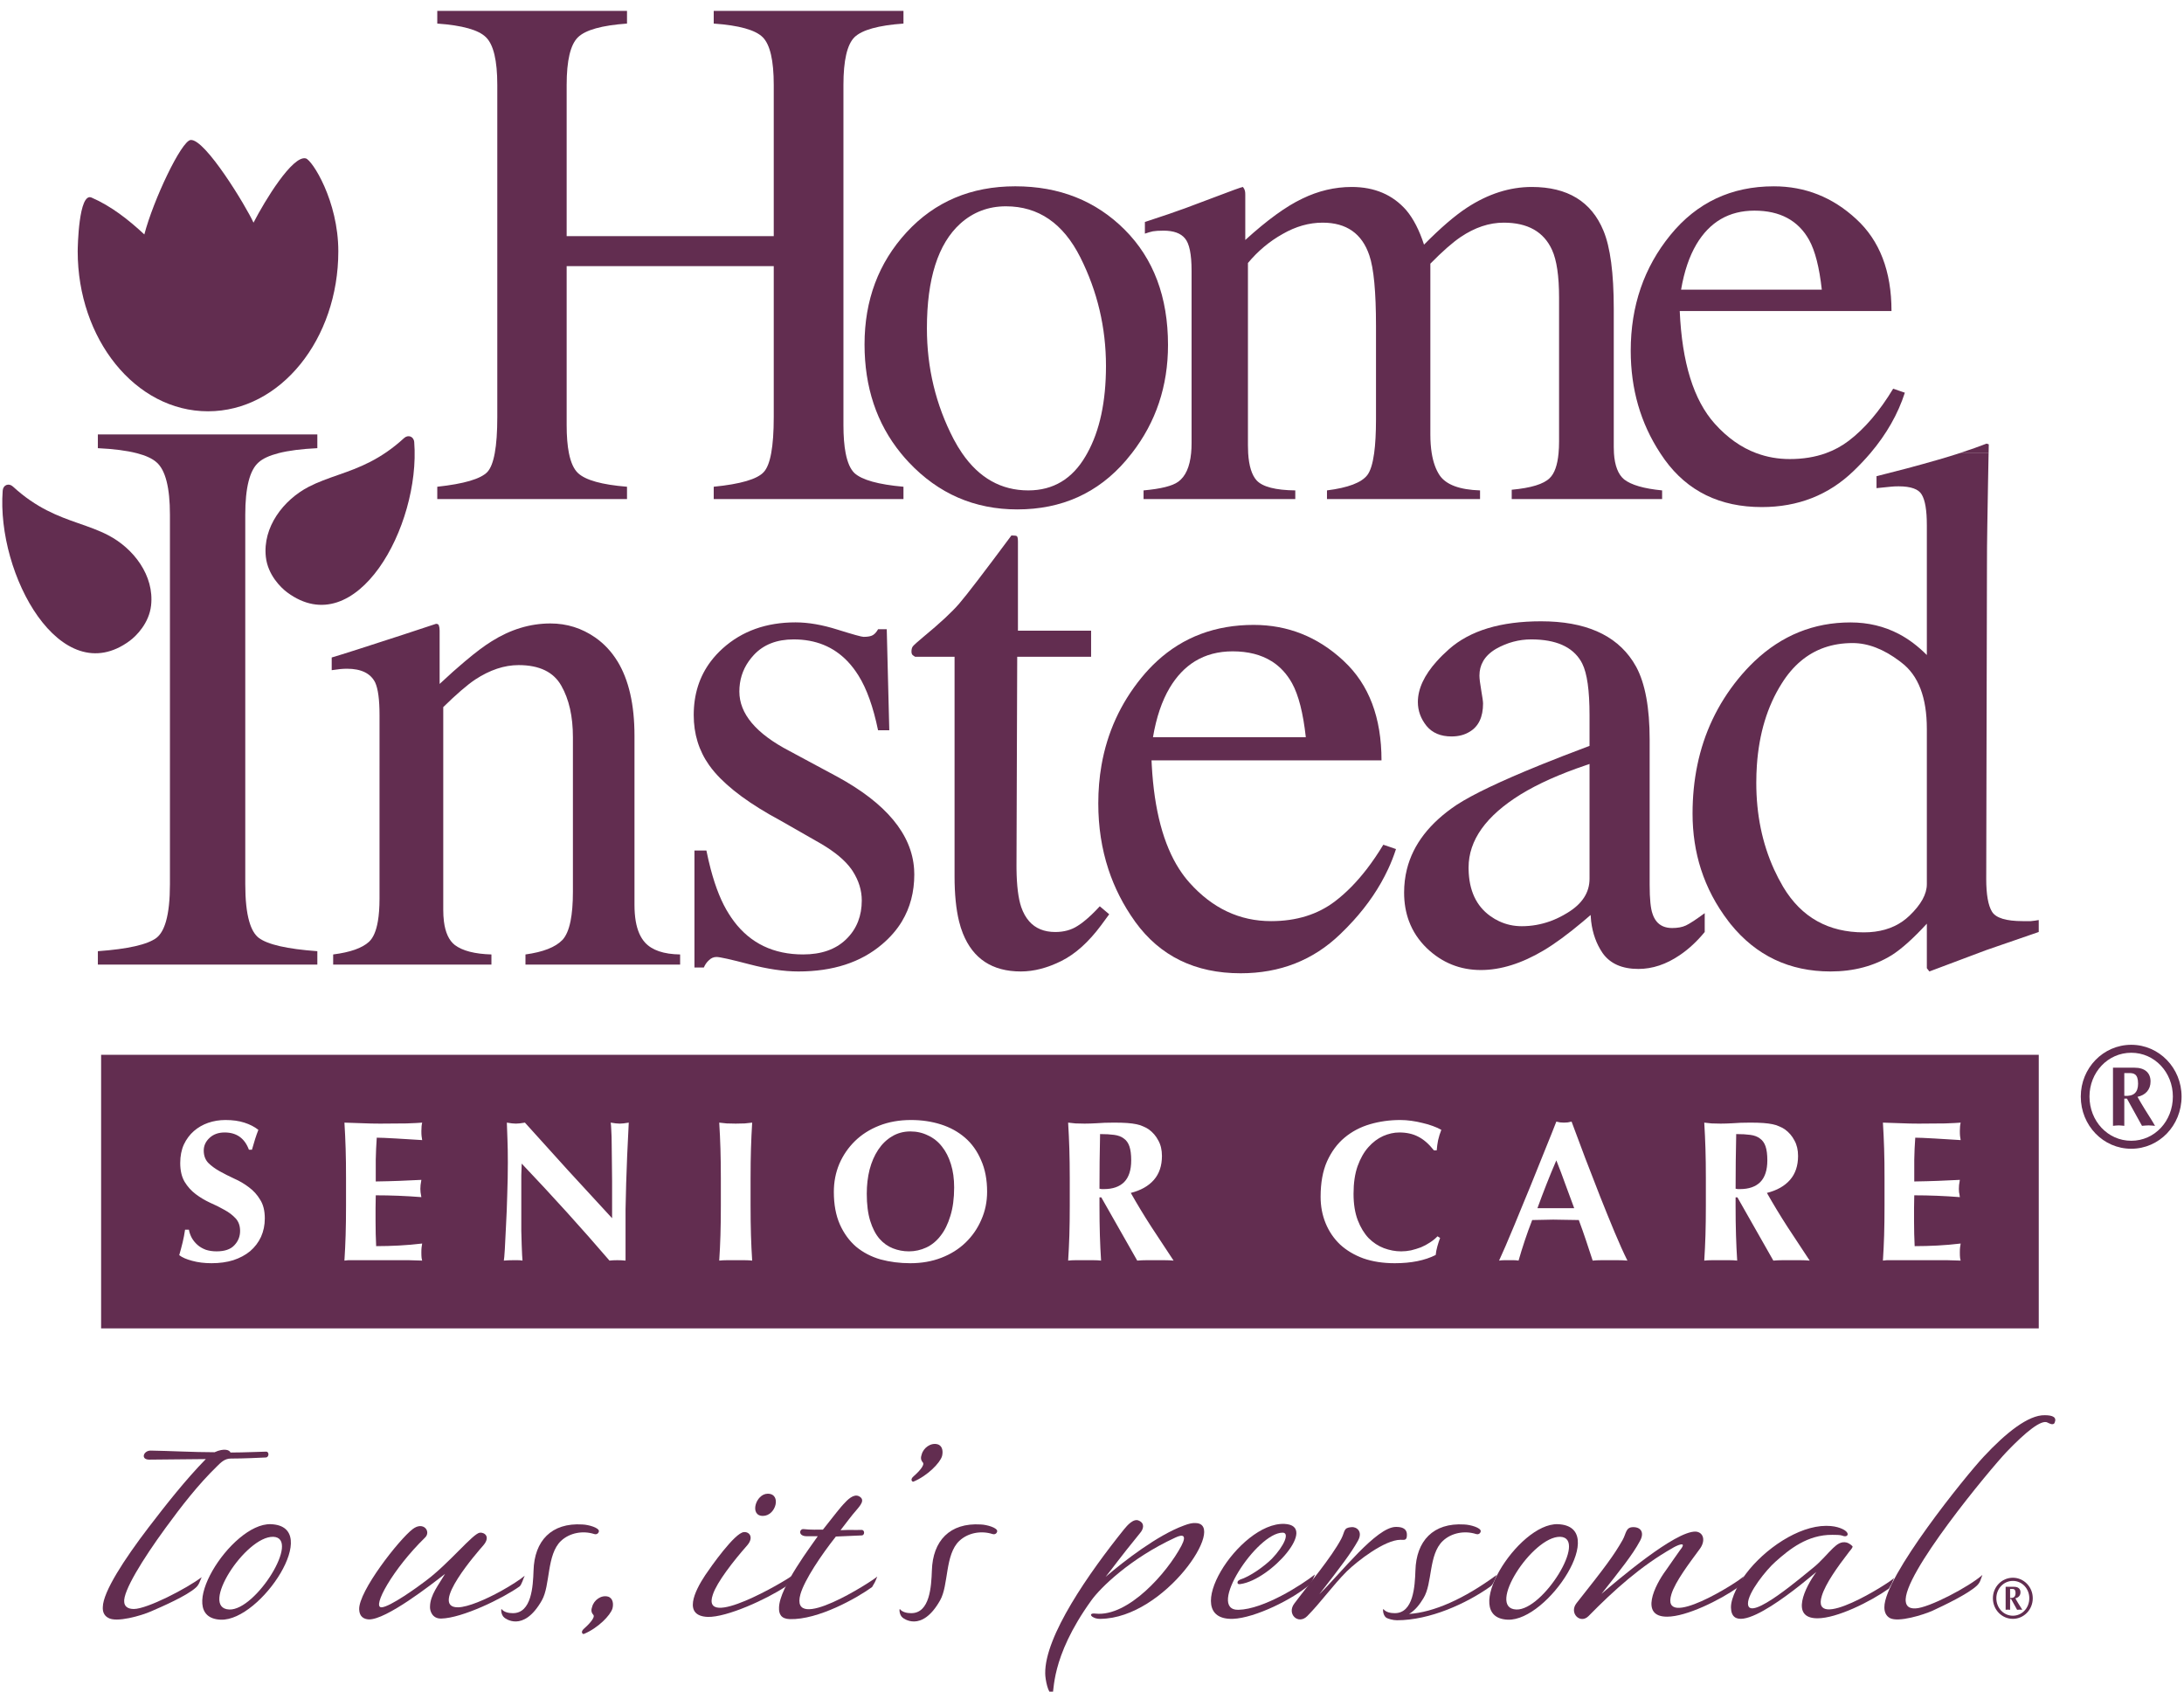 <svg xmlns="http://www.w3.org/2000/svg" xmlns:xlink="http://www.w3.org/1999/xlink" version="1" id="Layer_1" x="0" y="0" viewBox="0 0 142 110" xml:space="preserve" enable-background="new 0 0 142 110"><style type="text/css">.st0,.st1{fill:#622d50}.st1{fill-rule:evenodd;clip-rule:evenodd}</style><g><g><path class="st0" d="M57.179,80.546c0.252,0.287,0.544,0.497,0.875,0.626c0.331,0.131,0.679,0.197,1.045,0.197 c0.392,0,0.766-0.083,1.123-0.248c0.357-0.166,0.666-0.418,0.927-0.758c0.27-0.339,0.483-0.771,0.64-1.293 c0.165-0.523,0.248-1.141,0.248-1.855c0-0.566-0.069-1.071-0.209-1.514c-0.139-0.453-0.335-0.836-0.587-1.15 c-0.244-0.314-0.545-0.553-0.902-0.718c-0.348-0.174-0.731-0.262-1.149-0.262c-0.444,0-0.845,0.11-1.202,0.327 c-0.348,0.209-0.644,0.496-0.887,0.862c-0.244,0.366-0.432,0.797-0.562,1.293c-0.122,0.488-0.183,1.01-0.183,1.568 c0,0.696,0.074,1.284,0.222,1.762C56.726,79.862,56.926,80.25,57.179,80.546"/><path class="st0" d="M71.773,77.32c0.575,0,1.014-0.153,1.319-0.457c0.305-0.313,0.457-0.783,0.457-1.411 c0-0.382-0.039-0.687-0.118-0.914c-0.078-0.226-0.199-0.396-0.365-0.509c-0.157-0.122-0.366-0.201-0.627-0.235 c-0.252-0.035-0.557-0.052-0.914-0.052c-0.027,1.184-0.039,2.368-0.039,3.552l0.143,0.026H71.773z"/><path class="st0" d="M113.133,77.32c0.574,0,1.014-0.153,1.319-0.457c0.305-0.313,0.457-0.783,0.457-1.411 c0-0.382-0.039-0.687-0.117-0.914c-0.079-0.226-0.201-0.396-0.366-0.509c-0.157-0.122-0.366-0.201-0.627-0.235 c-0.252-0.035-0.557-0.052-0.914-0.052c-0.026,1.184-0.039,2.368-0.039,3.552l0.143,0.026H113.133z"/><path class="st0" d="M101.777,77.007c-0.182-0.514-0.378-1.032-0.587-1.554c-0.226,0.522-0.439,1.04-0.641,1.554 c-0.199,0.506-0.395,1.023-0.587,1.555h2.39C102.161,78.03,101.968,77.513,101.777,77.007"/><path class="st0" d="M6.574,86.378h125.983V68.589H6.574V86.378z M122.503,74.695c-0.018-0.565-0.043-1.131-0.079-1.697 c0.392,0.008,0.779,0.021,1.163,0.039c0.383,0.017,0.77,0.026,1.162,0.026c0.644,0,1.215-0.004,1.711-0.013 c0.505-0.018,0.845-0.035,1.019-0.052c-0.035,0.139-0.053,0.322-0.053,0.548c0,0.139,0.004,0.248,0.013,0.326l0.04,0.262 l-0.836-0.052l-0.875-0.053l-0.758-0.039l-0.483-0.013c-0.035,0.479-0.057,0.954-0.065,1.423v1.424 c0.566-0.009,1.075-0.021,1.527-0.039l1.437-0.065l-0.052,0.339c-0.009,0.078-0.012,0.161-0.012,0.249 c0,0.069,0.003,0.143,0.012,0.221c0.018,0.07,0.035,0.174,0.052,0.314c-0.992-0.079-1.98-0.118-2.964-0.118 c0,0.279-0.005,0.558-0.014,0.837v0.835c0,0.566,0.014,1.11,0.04,1.633c0.496,0,0.992-0.014,1.489-0.04 c0.495-0.026,0.997-0.069,1.502-0.13l-0.04,0.262c-0.009,0.077-0.013,0.186-0.013,0.325s0.004,0.249,0.013,0.327 c0.009,0.079,0.021,0.143,0.04,0.196l-0.875-0.026h-1.411h-1.293h-0.783h-0.445l-0.248,0.026c0.036-0.54,0.061-1.089,0.079-1.646 c0.017-0.566,0.025-1.21,0.025-1.932v-1.777C122.529,75.892,122.521,75.253,122.503,74.695 M110.886,74.695 c-0.017-0.565-0.044-1.131-0.078-1.697l0.483,0.052c0.174,0.009,0.37,0.013,0.587,0.013c0.236,0,0.502-0.009,0.797-0.026 c0.305-0.026,0.68-0.039,1.124-0.039c0.33,0,0.613,0.008,0.848,0.025c0.235,0.018,0.436,0.044,0.601,0.079 c0.175,0.035,0.322,0.083,0.444,0.144c0.131,0.052,0.253,0.117,0.366,0.196c0.261,0.192,0.466,0.43,0.614,0.718 c0.156,0.278,0.235,0.613,0.235,1.005c0,0.636-0.174,1.155-0.522,1.555c-0.349,0.401-0.849,0.683-1.503,0.849 c0.418,0.739,0.867,1.48,1.345,2.22l1.437,2.181c-0.2-0.018-0.396-0.026-0.587-0.026h-0.588h-0.601 c-0.191,0-0.387,0.008-0.588,0.026l-2.337-4.114h-0.118v0.536c0,0.722,0.009,1.366,0.027,1.932 c0.016,0.557,0.043,1.106,0.077,1.646c-0.147-0.018-0.309-0.026-0.483-0.026h-0.588h-0.587c-0.174,0-0.336,0.008-0.483,0.026 c0.034-0.54,0.061-1.089,0.078-1.646c0.017-0.566,0.026-1.21,0.026-1.932v-1.777C110.912,75.892,110.904,75.253,110.886,74.695 M97.885,81.03c0.174-0.401,0.366-0.853,0.574-1.358l0.666-1.621c0.245-0.583,0.484-1.171,0.719-1.762 c0.244-0.592,0.479-1.176,0.705-1.75c0.235-0.575,0.449-1.11,0.641-1.607l0.247,0.052c0.079,0.009,0.162,0.014,0.248,0.014 c0.088,0,0.17-0.005,0.248-0.014l0.248-0.052l0.889,2.377c0.322,0.845,0.644,1.676,0.967,2.494 c0.321,0.81,0.635,1.581,0.939,2.312c0.306,0.731,0.584,1.35,0.837,1.855c-0.21-0.018-0.409-0.026-0.602-0.026h-0.548h-0.562 c-0.182,0-0.365,0.008-0.548,0.026l-0.431-1.306c-0.148-0.444-0.305-0.888-0.471-1.332c-0.278-0.009-0.556-0.013-0.835-0.013 c-0.279-0.009-0.557-0.014-0.835-0.014c-0.227,0-0.453,0.005-0.68,0.014c-0.226,0-0.453,0.004-0.68,0.013 c-0.173,0.444-0.334,0.888-0.482,1.332s-0.283,0.88-0.405,1.306c-0.104-0.018-0.209-0.026-0.313-0.026H98.12h-0.313 c-0.104,0-0.218,0.008-0.34,0.026L97.885,81.03z M86.281,75.518c0.288-0.636,0.667-1.149,1.137-1.541 c0.478-0.4,1.031-0.692,1.658-0.875c0.627-0.183,1.284-0.274,1.972-0.274c0.227,0,0.466,0.017,0.719,0.052 c0.252,0.035,0.496,0.083,0.731,0.143c0.235,0.053,0.457,0.118,0.666,0.197c0.218,0.078,0.401,0.161,0.548,0.248 c-0.086,0.217-0.156,0.439-0.208,0.666c-0.044,0.217-0.074,0.439-0.092,0.666H93.23c-0.331-0.418-0.671-0.714-1.019-0.888 c-0.349-0.183-0.758-0.274-1.228-0.274c-0.348,0-0.701,0.078-1.057,0.234c-0.349,0.157-0.667,0.397-0.954,0.719 c-0.288,0.322-0.523,0.736-0.705,1.241c-0.174,0.496-0.262,1.092-0.262,1.789c0,0.67,0.092,1.245,0.275,1.724 c0.182,0.47,0.417,0.857,0.705,1.162c0.296,0.296,0.626,0.514,0.993,0.653c0.374,0.139,0.748,0.209,1.122,0.209 c0.21,0,0.423-0.021,0.64-0.065c0.218-0.053,0.431-0.118,0.641-0.196c0.209-0.087,0.404-0.191,0.588-0.314 c0.191-0.122,0.356-0.257,0.495-0.404l0.17,0.105c-0.069,0.182-0.13,0.37-0.182,0.56c-0.052,0.183-0.087,0.366-0.105,0.549 c-0.705,0.357-1.593,0.536-2.664,0.536c-0.757,0-1.437-0.105-2.038-0.314c-0.592-0.217-1.097-0.518-1.514-0.901 c-0.41-0.392-0.723-0.853-0.941-1.385c-0.218-0.531-0.326-1.105-0.326-1.723C85.865,76.911,86.003,76.145,86.281,75.518 M69.527,74.695c-0.018-0.565-0.044-1.131-0.079-1.697l0.483,0.052c0.175,0.009,0.371,0.013,0.588,0.013 c0.235,0,0.501-0.009,0.797-0.026c0.305-0.026,0.679-0.039,1.123-0.039c0.331,0,0.614,0.008,0.849,0.025 c0.235,0.018,0.435,0.044,0.601,0.079c0.174,0.035,0.322,0.083,0.444,0.144c0.131,0.052,0.252,0.117,0.365,0.196 c0.262,0.192,0.466,0.43,0.614,0.718c0.157,0.278,0.236,0.613,0.236,1.005c0,0.636-0.175,1.155-0.523,1.555 c-0.348,0.401-0.849,0.683-1.502,0.849c0.418,0.739,0.866,1.48,1.345,2.22l1.437,2.181c-0.201-0.018-0.396-0.026-0.588-0.026 h-0.588h-0.6c-0.192,0-0.388,0.008-0.588,0.026l-2.338-4.114h-0.117v0.536c0,0.722,0.008,1.366,0.026,1.932 c0.017,0.557,0.043,1.106,0.078,1.646c-0.148-0.018-0.309-0.026-0.483-0.026H70.52h-0.588c-0.174,0-0.335,0.008-0.483,0.026 c0.035-0.54,0.061-1.089,0.079-1.646c0.017-0.566,0.026-1.21,0.026-1.932v-1.777C69.553,75.892,69.544,75.253,69.527,74.695 M54.568,75.688c0.243-0.566,0.583-1.062,1.018-1.489c0.435-0.426,0.962-0.762,1.581-1.006c0.618-0.243,1.306-0.365,2.063-0.365 c0.697,0,1.345,0.096,1.946,0.287c0.601,0.191,1.123,0.479,1.567,0.862c0.444,0.383,0.793,0.871,1.045,1.463 c0.261,0.583,0.392,1.267,0.392,2.051c0,0.652-0.126,1.262-0.379,1.828c-0.244,0.566-0.587,1.062-1.031,1.488 c-0.436,0.419-0.958,0.745-1.568,0.98c-0.609,0.235-1.28,0.353-2.011,0.353c-0.688,0-1.336-0.083-1.946-0.248 c-0.601-0.174-1.128-0.449-1.581-0.823c-0.443-0.384-0.796-0.867-1.057-1.45c-0.261-0.592-0.392-1.297-0.392-2.116 C54.215,76.859,54.331,76.254,54.568,75.688 M46.842,74.695c-0.017-0.565-0.043-1.131-0.079-1.697l0.484,0.052 c0.174,0.009,0.37,0.013,0.587,0.013c0.218,0,0.414-0.004,0.588-0.013l0.483-0.052c-0.035,0.566-0.061,1.132-0.078,1.697 c-0.018,0.558-0.026,1.197-0.026,1.92v1.777c0,0.722,0.008,1.366,0.026,1.932c0.017,0.557,0.043,1.106,0.078,1.646 c-0.148-0.018-0.309-0.026-0.483-0.026h-0.588h-0.587c-0.174,0-0.336,0.008-0.484,0.026c0.036-0.54,0.062-1.089,0.079-1.646 c0.017-0.566,0.026-1.21,0.026-1.932v-1.777C46.868,75.892,46.859,75.253,46.842,74.695 M32.823,81.226 c0.026-0.427,0.052-0.945,0.078-1.554c0.035-0.619,0.061-1.285,0.079-1.999c0.026-0.723,0.039-1.415,0.039-2.077 c0-0.6-0.009-1.105-0.026-1.514l-0.039-1.084c0.244,0.043,0.439,0.065,0.587,0.065s0.344-0.022,0.588-0.065l2.808,3.108 c0.932,1.018,1.885,2.055,2.86,3.108v-1.136v-1.267c0-0.427-0.004-0.844-0.013-1.254c0-0.418-0.004-0.801-0.013-1.149 c0-0.348-0.009-0.649-0.026-0.901c-0.009-0.253-0.022-0.423-0.039-0.509c0.244,0.043,0.44,0.065,0.587,0.065 c0.148,0,0.345-0.022,0.588-0.065c-0.043,0.792-0.078,1.51-0.104,2.154l-0.065,1.803c-0.018,0.566-0.031,1.127-0.04,1.685v1.763 v1.567c-0.174-0.018-0.352-0.026-0.535-0.026c-0.192,0-0.362,0.008-0.51,0.026c-1.793-2.09-3.696-4.192-5.707-6.308l-0.026,0.757 v0.771v1.515v1.332l0.026,0.927l0.026,0.628l0.026,0.378c-0.104-0.018-0.208-0.026-0.313-0.026h-0.3 c-0.201,0-0.401,0.008-0.601,0.026C32.775,81.9,32.797,81.652,32.823,81.226 M22.473,74.695c-0.017-0.565-0.043-1.131-0.078-1.697 c0.392,0.008,0.779,0.021,1.162,0.039c0.383,0.017,0.771,0.026,1.163,0.026c0.644,0,1.214-0.004,1.71-0.013 c0.506-0.018,0.845-0.035,1.019-0.052c-0.035,0.139-0.052,0.322-0.052,0.548c0,0.139,0.004,0.248,0.013,0.326l0.039,0.262 l-0.836-0.052l-0.875-0.053L24.98,73.99l-0.484-0.013c-0.034,0.479-0.056,0.954-0.065,1.423v1.424 c0.566-0.009,1.076-0.021,1.528-0.039l1.437-0.065l-0.052,0.339c-0.009,0.078-0.013,0.161-0.013,0.249 c0,0.069,0.004,0.143,0.013,0.221c0.017,0.07,0.034,0.174,0.052,0.314c-0.993-0.079-1.981-0.118-2.965-0.118 c0,0.279-0.004,0.558-0.013,0.837v0.835c0,0.566,0.013,1.11,0.039,1.633c0.497,0,0.993-0.014,1.489-0.04 c0.496-0.026,0.997-0.069,1.502-0.13l-0.039,0.262c-0.009,0.077-0.013,0.186-0.013,0.325s0.004,0.249,0.013,0.327 c0.009,0.079,0.022,0.143,0.039,0.196l-0.875-0.026h-1.41H23.87h-0.784h-0.444l-0.248,0.026c0.035-0.54,0.061-1.089,0.078-1.646 c0.018-0.566,0.026-1.21,0.026-1.932v-1.777C22.499,75.892,22.491,75.253,22.473,74.695 M15.323,79.227 c-0.192-0.209-0.431-0.392-0.718-0.549c-0.287-0.165-0.601-0.321-0.94-0.469c-0.34-0.158-0.654-0.345-0.941-0.562 c-0.287-0.217-0.527-0.483-0.718-0.797c-0.191-0.322-0.288-0.731-0.288-1.227c0-0.453,0.079-0.854,0.236-1.202 c0.165-0.348,0.383-0.64,0.652-0.875c0.27-0.235,0.58-0.413,0.928-0.535c0.357-0.122,0.731-0.183,1.123-0.183 c0.47,0,0.879,0.056,1.227,0.17c0.357,0.113,0.663,0.27,0.915,0.47c-0.078,0.2-0.148,0.396-0.209,0.588l-0.209,0.705h-0.196 c-0.279-0.749-0.805-1.123-1.58-1.123c-0.401,0-0.727,0.117-0.98,0.352c-0.253,0.235-0.378,0.509-0.378,0.823 c0,0.322,0.095,0.587,0.287,0.796c0.2,0.201,0.449,0.383,0.744,0.549c0.296,0.165,0.614,0.327,0.953,0.483 c0.34,0.149,0.658,0.336,0.954,0.562c0.296,0.218,0.54,0.487,0.731,0.81c0.201,0.313,0.301,0.718,0.301,1.214 c0,0.436-0.083,0.836-0.248,1.202c-0.166,0.357-0.401,0.666-0.705,0.927c-0.306,0.253-0.671,0.448-1.097,0.588 c-0.419,0.13-0.889,0.196-1.411,0.196c-0.47,0-0.893-0.053-1.267-0.157c-0.365-0.096-0.644-0.217-0.836-0.366 c0.087-0.305,0.162-0.583,0.222-0.836c0.061-0.252,0.114-0.526,0.157-0.822h0.248c0.035,0.191,0.1,0.374,0.196,0.548 c0.096,0.165,0.218,0.314,0.366,0.444c0.148,0.131,0.326,0.235,0.535,0.314c0.209,0.069,0.444,0.104,0.706,0.104 c0.522,0,0.905-0.13,1.148-0.391c0.253-0.262,0.379-0.575,0.379-0.941C15.609,79.706,15.514,79.436,15.323,79.227"/><path class="st0" d="M138.977,71.321c0.518-0.113,0.848-0.462,0.848-0.999c0-0.566-0.377-0.896-1.037-0.896h-1.405v3.781 c0.123-0.01,0.246-0.029,0.368-0.029c0.123,0,0.245,0.019,0.367,0.029v-1.773h0.171l0.98,1.773 c0.141-0.01,0.282-0.029,0.424-0.029c0.141,0,0.283,0.019,0.424,0.029l-0.207-0.349C139.589,72.349,139.269,71.849,138.977,71.321 M138.118,71.255v-1.48h0.293c0.302,0,0.603,0.028,0.603,0.688C139.014,71.038,138.731,71.302,138.118,71.255"/><path class="st0" d="M138.571,67.937c-1.82,0-3.282,1.509-3.282,3.366c0,1.886,1.462,3.394,3.282,3.394 c1.81,0,3.271-1.508,3.271-3.394C141.842,69.446,140.381,67.937,138.571,67.937 M138.571,74.178c-1.528,0-2.716-1.282-2.716-2.876 c0-1.565,1.188-2.847,2.716-2.847c1.527,0,2.705,1.282,2.705,2.847C141.276,72.896,140.098,74.178,138.571,74.178"/></g><g><path class="st0" d="M17.286,36.223c-0.22-1.954,1.145-3.715,2.783-4.568c0.599-0.311,1.247-0.537,1.952-0.784 c1.307-0.457,2.715-0.974,4.247-2.382c0.269-0.247,0.636-0.111,0.664,0.261c0.419,5.471-3.774,13.096-8.261,9.768 C18.238,38.196,17.414,37.368,17.286,36.223"/><path class="st0" d="M9.823,39.372c-0.129,1.145-0.952,1.973-1.386,2.295c-4.487,3.328-8.679-4.297-8.261-9.769 c0.029-0.371,0.396-0.507,0.665-0.26c1.532,1.408,2.939,1.925,4.246,2.382c0.706,0.246,1.354,0.472,1.952,0.784 C8.677,35.657,10.042,37.418,9.823,39.372"/></g><g><path class="st0" d="M21.997,16.346c0,5.679-3.736,10.398-8.473,10.398s-8.472-4.719-8.472-10.398 c0-0.259,0.061-3.863,0.901-3.499c1.269,0.55,2.399,1.435,3.432,2.398c0.58-2.231,2.405-6.078,3.007-6.142 c0.942-0.1,3.63,4.353,4.091,5.375c0.743-1.444,2.545-4.398,3.401-4.177C20.294,10.407,21.997,13.054,21.997,16.346"/><path class="st1" d="M28.861,59.905"/><path class="st1" d="M41.335,59.905"/><path class="st1" d="M66.913,59.905"/><path class="st1" d="M87.956,59.905"/><path class="st1" d="M107.258,56.523v1.018c0,0.911,0.063,1.539,0.189,1.884c0.062,0.189,0.147,0.349,0.251,0.479v0.001 c0.235,0.292,0.575,0.439,1.02,0.439c0.361,0,0.659-0.055,0.895-0.165c0.116-0.054,0.274-0.146,0.473-0.276v0.002 c0.206-0.137,0.456-0.311,0.752-0.527v0.527v0.698c-0.503,0.612-1.045,1.115-1.625,1.506c-0.879,0.598-1.775,0.895-2.684,0.896 c-1.068,0-1.846-0.345-2.332-1.036c-0.402-0.591-0.65-1.279-0.744-2.065v0.001c-0.015-0.134-0.026-0.27-0.033-0.409 c-0.162,0.141-0.322,0.277-0.478,0.408v0.001c-0.99,0.832-1.851,1.465-2.583,1.899c-1.429,0.847-2.787,1.271-4.074,1.271 c-1.35,0-2.52-0.471-3.508-1.413c-0.532-0.514-0.921-1.101-1.165-1.76v0.003c-0.213-0.571-0.319-1.193-0.319-1.869 c0-0.524,0.061-1.028,0.181-1.513c0.404-1.618,1.481-3.013,3.233-4.186c1.046-0.682,2.845-1.54,5.397-2.576v-0.002 c0.973-0.393,2.055-0.814,3.245-1.26v-2.001c0-1.602-0.157-2.716-0.471-3.344c-0.027-0.054-0.055-0.106-0.085-0.157v-0.001 c-0.563-0.946-1.642-1.419-3.234-1.42c-0.801,0-1.563,0.205-2.285,0.612c-0.383,0.225-0.664,0.494-0.843,0.806v0.002 c-0.16,0.276-0.24,0.588-0.24,0.935c0,0.188,0.039,0.511,0.118,0.965c0.078,0.44,0.116,0.723,0.117,0.848 c0,0.879-0.29,1.492-0.871,1.837c-0.329,0.204-0.723,0.306-1.177,0.306c-0.707,0-1.248-0.227-1.625-0.683 c-0.377-0.471-0.565-0.989-0.565-1.554c0-0.857,0.41-1.742,1.231-2.656v0.002c0.232-0.261,0.496-0.521,0.794-0.784 c1.365-1.208,3.359-1.812,5.981-1.813c2.849,0,4.839,0.866,5.972,2.597c0.077,0.119,0.151,0.242,0.221,0.37 c0.581,1.083,0.871,2.661,0.871,4.733v1.66V56.523 M100.788,59.905c0.382-0.141,0.757-0.323,1.125-0.55 c0.958-0.581,1.436-1.318,1.436-2.214v-0.618v-6.764v-0.082c-0.079,0.026-0.16,0.053-0.238,0.08v0.002 c-1.7,0.573-3.111,1.206-4.236,1.895c-2.26,1.398-3.39,2.984-3.39,4.757c0,0.038,0,0.075,0.001,0.112 c0.024,1.373,0.494,2.386,1.411,3.043c0.187,0.135,0.38,0.248,0.58,0.341v-0.002c0.456,0.215,0.945,0.321,1.469,0.321 c0.631,0,1.245-0.108,1.842-0.323"/><path class="st1" d="M28.819,56.523"/><path class="st1" d="M41.252,56.523"/><path class="st1" d="M46.211,56.523"/><path class="st1" d="M59.434,56.523"/><path class="st1" d="M55.359,56.523c-0.404-0.569-1.067-1.124-1.989-1.666l-2.637-1.507c-1.931-1.037-3.352-2.08-4.263-3.132 c-0.129-0.15-0.249-0.303-0.36-0.46v0.001c-0.671-0.949-1.005-2.036-1.005-3.262c0-1.353,0.372-2.52,1.116-3.501 c0.223-0.294,0.479-0.571,0.767-0.832c1.256-1.13,2.834-1.695,4.734-1.695c0.831,0,1.742,0.158,2.731,0.471 c1.005,0.314,1.57,0.471,1.696,0.471c0.282,0,0.486-0.039,0.612-0.118c0.125-0.078,0.235-0.204,0.33-0.377h0.565l0.052,2.08 l0.113,4.49h-0.73c-0.315-1.522-0.739-2.707-1.272-3.556c-0.218-0.351-0.457-0.662-0.718-0.935v0.001 c-0.906-0.947-2.071-1.42-3.497-1.42c-1.099,0-1.962,0.337-2.59,1.012c-0.123,0.132-0.233,0.268-0.332,0.409v-0.001 c-0.407,0.582-0.61,1.238-0.61,1.971c0,1.444,1.083,2.731,3.249,3.861l1.731,0.931L54.43,50.5c3.187,1.736,4.855,3.743,5.004,6.02 v0.003c0.008,0.109,0.012,0.222,0.012,0.335c0,1.143-0.267,2.158-0.799,3.044v0.003c-0.33,0.547-0.763,1.047-1.297,1.498 c-1.382,1.177-3.195,1.766-5.44,1.766c-0.942,0-2.009-0.158-3.202-0.471c-1.194-0.313-1.901-0.47-2.119-0.471 c-0.189,0-0.354,0.07-0.495,0.212c-0.142,0.126-0.252,0.282-0.33,0.471h-0.612v-3.005v-3.382v-1.219h0.777 c0.087,0.431,0.181,0.837,0.282,1.22v-0.001c0.32,1.208,0.713,2.175,1.178,2.902c0.105,0.168,0.214,0.327,0.328,0.479v0.001 c1.082,1.438,2.581,2.157,4.499,2.157c1.178,0,2.104-0.321,2.779-0.966c0.361-0.344,0.628-0.741,0.8-1.189v-0.002 c0.157-0.406,0.236-0.857,0.236-1.352c0-0.659-0.197-1.295-0.589-1.907C55.416,56.605,55.388,56.564,55.359,56.523"/><path class="st1" d="M66.092,56.523"/><path class="st1" d="M107.259,56.523"/><path class="st1" d="M66.113,49.759"/><path class="st1" d="M28.819,49.759"/><path class="st1" d="M41.252,49.759"/><path class="st1" d="M53.052,49.759"/><path class="st1" d="M74.886,49.759"/><path class="st1" d="M45.152,56.523"/><path class="st1" d="M76.677,56.523"/><path class="st1" d="M15.947,42.996"/><path class="st1" d="M28.584,42.996"/><path class="st1" d="M21.567,42.996v-0.243c0.643-0.188,2.166-0.674,4.569-1.459l2.213-0.73c0.11,0,0.172,0.039,0.188,0.117 c0.031,0.079,0.047,0.189,0.047,0.33v1.985v1.477c0.608-0.569,1.16-1.062,1.657-1.48v0.003c0.683-0.578,1.261-1.011,1.734-1.302 c1.225-0.769,2.496-1.153,3.815-1.154c1.067,0,2.04,0.306,2.92,0.919c0.576,0.405,1.054,0.918,1.435,1.54v-0.003 c0.739,1.21,1.108,2.823,1.108,4.844v1.92v6.763v2.313c0,0.394,0.028,0.749,0.082,1.067v0.002 c0.104,0.592,0.304,1.053,0.601,1.381c0.454,0.502,1.216,0.761,2.284,0.777v0.659H34.165v-0.659 c1.146-0.157,1.947-0.47,2.402-0.943c0.237-0.253,0.413-0.659,0.527-1.217v0.002c0.103-0.513,0.156-1.151,0.156-1.916v-1.466 V49.76v-1.826c0-1.349-0.252-2.465-0.754-3.344c-0.502-0.895-1.429-1.342-2.778-1.342c-0.927,0-1.869,0.314-2.826,0.942 c-0.534,0.361-1.224,0.958-2.072,1.789v3.781v6.763v2.643c0,0.266,0.014,0.511,0.042,0.737v0.002 c0.09,0.729,0.327,1.245,0.712,1.546c0.501,0.376,1.294,0.581,2.378,0.612v0.659h-10.29v-0.659 c1.113-0.141,1.89-0.416,2.331-0.824c0.276-0.258,0.468-0.702,0.576-1.335v0.001c0.071-0.411,0.106-0.9,0.107-1.469v-1.913V49.76 v-3.262c0-1.005-0.095-1.711-0.283-2.12c-0.299-0.596-0.911-0.894-1.837-0.894c-0.141,0-0.29,0.008-0.447,0.023l-0.542,0.071 V42.996"/><path class="st1" d="M48.682,42.996"/><path class="st1" d="M57.708,42.996"/><path class="st1" d="M66.136,42.996"/><path class="st1" d="M106.166,42.996"/><path class="st1" d="M117.074,42.996"/><path class="st1" d="M129.174,42.996l-0.016,6.763l-0.015,6.764l-0.002,0.619c0,1.02,0.125,1.734,0.377,2.142 c0.251,0.409,0.918,0.612,2.001,0.612h0.518c0.172-0.015,0.345-0.039,0.518-0.071v0.08v0.697l-3.414,1.178l-3.696,1.389 l-0.165-0.212v-2.896c-0.88,0.958-1.641,1.641-2.284,2.049c-1.146,0.706-2.472,1.059-3.979,1.059 c-2.668,0-4.835-1.028-6.498-3.084c-0.047-0.06-0.094-0.12-0.139-0.179v-0.001c-0.803-1.047-1.397-2.175-1.786-3.383v0.001 c-0.364-1.136-0.547-2.342-0.547-3.619c0-1.098,0.103-2.146,0.309-3.143v-0.002c0.431-2.093,1.318-3.965,2.657-5.613 c0.342-0.419,0.696-0.802,1.062-1.15c1.777-1.682,3.856-2.523,6.238-2.523c1.144,0,2.196,0.251,3.154,0.753 c0.628,0.33,1.232,0.785,1.813,1.366v-8.45c0-0.957-0.11-1.616-0.33-1.978c-0.205-0.36-0.706-0.54-1.507-0.541 c-0.188,0-0.352,0.008-0.494,0.023l-0.941,0.095v-0.777l1.93-0.495c0.706-0.188,1.413-0.384,2.119-0.588 c0.487-0.141,0.932-0.277,1.337-0.411l1.901-0.002l-0.036,1.896l-0.047,2.778c-0.017,0.942-0.024,1.876-0.024,2.802 L129.174,42.996 M114.229,49.762c0.142-2.063,0.678-3.833,1.61-5.31c0.363-0.582,0.775-1.068,1.235-1.457 c0.93-0.787,2.056-1.18,3.38-1.18c0.999,0,2.02,0.394,3.063,1.181v0.002c0.038,0.029,0.077,0.058,0.115,0.088 c1.098,0.832,1.648,2.268,1.648,4.309v2.364v6.764v0.972c0,0.644-0.377,1.327-1.13,2.048c-0.139,0.133-0.286,0.254-0.44,0.362 v0.001c-0.686,0.48-1.528,0.72-2.527,0.72c-1.145,0-2.15-0.24-3.016-0.721v0.001c-0.892-0.494-1.636-1.243-2.234-2.246 c-0.217-0.37-0.414-0.75-0.591-1.137v-0.001c-0.768-1.692-1.151-3.565-1.151-5.619c0-0.39,0.013-0.77,0.038-1.144"/><path class="st1" d="M36.991,29.468"/><path class="st1" d="M54.983,29.468"/><path class="st1" d="M21.567,42.996"/><path class="st1" d="M30.24,42.996"/><path class="st1" d="M46.221,42.996"/><path class="st1" d="M62.064,42.996"/><path class="st1" d="M62.064,42.996v-0.29h-2.566c-0.079-0.046-0.142-0.093-0.189-0.141c-0.032-0.047-0.047-0.11-0.047-0.188 c0-0.157,0.031-0.275,0.094-0.353c0.078-0.095,0.306-0.298,0.683-0.613c1.083-0.894,1.86-1.616,2.331-2.166 c0.487-0.565,1.617-2.041,3.391-4.427c0.204,0,0.322,0.016,0.353,0.047c0.047,0.032,0.071,0.149,0.071,0.353v5.793h4.757v1.695 h-4.804l-0.001,0.29l-0.024,6.764l-0.022,6.51c0,0.086,0,0.171,0.001,0.254v-0.001c0.014,1.069,0.115,1.887,0.305,2.455 c0.129,0.373,0.301,0.681,0.516,0.925v0.002c0.41,0.465,0.976,0.698,1.697,0.698c0.565,0,1.052-0.133,1.46-0.401 c0.133-0.083,0.27-0.182,0.413-0.295v-0.002c0.315-0.249,0.656-0.574,1.023-0.974l0.613,0.518l-0.335,0.456l-0.183,0.25 c-0.817,1.1-1.68,1.877-2.591,2.332c-0.911,0.454-1.789,0.682-2.637,0.682c-1.853,0-3.108-0.824-3.767-2.472 c-0.097-0.239-0.18-0.503-0.251-0.791v-0.001c-0.194-0.79-0.291-1.766-0.291-2.929v-0.453V49.76V42.996"/><path class="st1" d="M87.957,59.905c-0.258,0.286-0.531,0.564-0.818,0.839c-1.759,1.696-3.917,2.543-6.476,2.543 c-2.951,0-5.236-1.114-6.852-3.344c-0.008-0.011-0.017-0.023-0.025-0.035v-0.003c-0.751-1.05-1.325-2.178-1.72-3.38v-0.002 c-0.438-1.333-0.657-2.76-0.657-4.28c0-0.859,0.069-1.686,0.208-2.481V49.76c0.37-2.123,1.235-4.02,2.594-5.688 c0.32-0.392,0.656-0.751,1.009-1.075v-0.001c1.708-1.574,3.805-2.361,6.291-2.362c2.213,0,4.152,0.77,5.816,2.308l0.055,0.054 c1.627,1.517,2.441,3.667,2.441,6.445H74.871c0.004,0.108,0.01,0.216,0.015,0.321V49.76c0.159,2.906,0.757,5.16,1.792,6.765 v-0.002c0.205,0.319,0.426,0.611,0.665,0.877c1.491,1.665,3.257,2.496,5.299,2.496c1.648,0,3.037-0.431,4.167-1.295 c0.717-0.547,1.399-1.24,2.047-2.079v0.001c0.373-0.484,0.734-1.015,1.085-1.595l0.824,0.282 c-0.144,0.447-0.316,0.885-0.517,1.316v-0.003c-0.551,1.186-1.315,2.314-2.291,3.385 M77.698,42.996 c-0.647,0.396-1.198,0.975-1.65,1.735c-0.503,0.848-0.864,1.916-1.083,3.203h9.937c-0.173-1.569-0.471-2.739-0.895-3.508 c-0.342-0.614-0.786-1.091-1.332-1.432v0.002c-0.684-0.429-1.526-0.642-2.53-0.643C79.215,42.353,78.4,42.568,77.698,42.996"/><path class="st1" d="M15.947,42.996v6.764v6.763v0.971c0,1.011,0.085,1.816,0.255,2.413v-0.002 c0.144,0.508,0.349,0.866,0.616,1.075c0.581,0.44,1.852,0.729,3.815,0.871v0.871H6.363v-0.871 c1.962-0.142,3.234-0.431,3.815-0.871c0.266-0.209,0.471-0.567,0.616-1.073v-0.002c0.17-0.595,0.255-1.4,0.255-2.411v-0.971V49.76 v-6.764v-9.521c0-1.773-0.291-2.912-0.871-3.414c-0.276-0.246-0.706-0.443-1.291-0.594v0.001c-0.65-0.168-1.491-0.276-2.524-0.326 v-0.894h14.27v0.894c-1.033,0.05-1.875,0.158-2.525,0.325v0.001c-0.585,0.15-1.015,0.347-1.29,0.593 c-0.581,0.502-0.871,1.641-0.871,3.414V42.996"/><path class="st1" d="M54.983,29.468c0.118,0.608,0.308,1.038,0.571,1.293c0.492,0.448,1.554,0.744,3.188,0.889v0.802H46.405V31.65 c1.749-0.174,2.833-0.492,3.252-0.954c0.215-0.23,0.377-0.639,0.485-1.229v0.001c0.11-0.599,0.166-1.382,0.166-2.35v-9.811H36.843 v10.332c0,0.726,0.049,1.337,0.148,1.83v-0.001c0.122,0.608,0.318,1.038,0.589,1.293c0.492,0.462,1.554,0.758,3.187,0.889v0.802 H28.431V31.65c1.734-0.188,2.818-0.506,3.252-0.954c0.215-0.23,0.377-0.639,0.485-1.229v0.001c0.111-0.599,0.165-1.382,0.165-2.35 V5.522c0-1.589-0.246-2.623-0.737-3.1c-0.477-0.477-1.532-0.773-3.165-0.889V0.709h12.336v0.824 c-1.633,0.116-2.695,0.412-3.187,0.889c-0.491,0.477-0.737,1.511-0.737,3.1v9.833h13.465V5.522c0-1.589-0.239-2.623-0.716-3.1 c-0.477-0.477-1.539-0.773-3.187-0.889V0.709h12.337v0.824c-1.634,0.116-2.696,0.412-3.188,0.889 c-0.476,0.477-0.715,1.511-0.715,3.1v22.117c0,0.726,0.048,1.337,0.144,1.83"/><path class="st1" d="M58.571,29.468L58.571,29.468c-1.573-1.933-2.36-4.292-2.36-7.077c0-2.876,0.911-5.304,2.732-7.285 c1.836-1.994,4.192-2.992,7.069-2.992c2.861,0,5.232,0.94,7.111,2.819c1.879,1.88,2.819,4.38,2.819,7.502 c0,2.669-0.784,5.013-2.351,7.034v-0.001c-0.122,0.159-0.249,0.315-0.381,0.469c-1.821,2.124-4.178,3.187-7.068,3.187 c-2.776,0-5.125-1.019-7.047-3.057c-0.183-0.195-0.358-0.394-0.524-0.598 M70.693,29.468c0.811-1.463,1.215-3.353,1.216-5.667 c0-2.5-0.557-4.856-1.669-7.069c-1.113-2.211-2.725-3.317-4.835-3.317c-1.143,0-2.133,0.376-2.971,1.128 c-1.446,1.315-2.168,3.584-2.168,6.808c0,2.573,0.578,4.972,1.735,7.198c0.174,0.331,0.358,0.638,0.552,0.919 c1.11,1.614,2.544,2.42,4.304,2.42c1.619,0,2.861-0.744,3.729-2.233C70.623,29.593,70.658,29.531,70.693,29.468"/><path class="st1" d="M104.936,29.468c0.053,0.813,0.273,1.38,0.66,1.704c0.462,0.362,1.286,0.601,2.472,0.716v0.564h-9.779v-0.607 c1.257-0.115,2.082-0.368,2.472-0.759c0.311-0.3,0.502-0.839,0.574-1.617v-0.001c0.022-0.233,0.033-0.49,0.033-0.767v-9.345 c0-1.402-0.152-2.435-0.455-3.101c-0.536-1.184-1.583-1.777-3.144-1.777c-0.94,0-1.872,0.31-2.797,0.932 c-0.535,0.362-1.192,0.94-1.973,1.735v11.101c0,0.449,0.03,0.856,0.089,1.222c0.096,0.589,0.268,1.07,0.519,1.444 c0.418,0.607,1.293,0.933,2.623,0.976v0.564h-9.952v-0.564c1.372-0.174,2.247-0.505,2.623-0.997 c0.202-0.265,0.35-0.739,0.444-1.42v-0.003c0.08-0.579,0.119-1.313,0.12-2.198v-6.071c0-2.226-0.145-3.758-0.434-4.597 c-0.477-1.416-1.489-2.124-3.036-2.124c-0.882,0-1.749,0.246-2.601,0.737c-0.853,0.477-1.605,1.106-2.255,1.886v11.86 c0,0.178,0.005,0.347,0.014,0.507c0.052,0.829,0.234,1.418,0.55,1.77c0.39,0.419,1.228,0.636,2.514,0.65v0.564h-9.865v-0.564 c1.128-0.101,1.88-0.289,2.255-0.564c0.471-0.341,0.75-0.96,0.837-1.857v0.001c0.021-0.206,0.03-0.425,0.03-0.659V17.6 c0-1.069-0.144-1.771-0.433-2.103c-0.275-0.332-0.737-0.498-1.387-0.499c-0.304,0-0.536,0.015-0.694,0.043 c-0.145,0.03-0.319,0.08-0.521,0.152v-0.759L76,13.914c0.564-0.188,1.489-0.527,2.776-1.019c1.285-0.491,1.965-0.737,2.038-0.738 c0.144,0.181,0.151,0.319,0.152,0.521v2.927c1.43-1.301,2.666-2.197,3.707-2.688c1.04-0.506,2.11-0.759,3.208-0.76 c1.49,0,2.675,0.507,3.557,1.518c0.462,0.55,0.844,1.294,1.149,2.233c1.069-1.083,2.001-1.886,2.796-2.406 c1.373-0.896,2.775-1.344,4.207-1.345c2.326,0,3.88,0.948,4.662,2.841c0.447,1.07,0.671,2.761,0.672,5.074v8.998 c0,0.139,0.004,0.273,0.012,0.401V29.468z"/><path class="st1" d="M127.395,29.468c0.182-0.058,0.356-0.117,0.523-0.176c0.25-0.078,0.666-0.227,1.247-0.447l0.142,0.047 l-0.011,0.576H127.395z"/><path class="st1" d="M107.948,29.468L107.948,29.468 M107.948,29.468c-1.281-1.95-1.921-4.172-1.921-6.664 c0-2.906,0.86-5.414,2.581-7.524c1.719-2.11,3.96-3.165,6.721-3.165c2.038,0,3.823,0.708,5.355,2.124 c1.532,1.403,2.298,3.397,2.298,5.984h-13.768c0.145,3.354,0.904,5.797,2.277,7.329c0.815,0.91,1.72,1.549,2.714,1.919v-0.003 c0.679,0.256,1.401,0.382,2.165,0.382c0.859,0,1.641-0.127,2.347-0.381v-0.001c0.542-0.195,1.039-0.465,1.49-0.81 c1.041-0.795,2.002-1.923,2.884-3.383l0.759,0.26c-0.449,1.391-1.196,2.701-2.241,3.934v-0.001 c-0.336,0.396-0.702,0.783-1.098,1.163c-1.62,1.561-3.607,2.341-5.963,2.341c-2.717,0-4.82-1.025-6.309-3.078 c-0.101-0.14-0.197-0.282-0.291-0.424 M110.298,15.887c-0.462,0.781-0.795,1.764-0.997,2.949h9.15 c-0.16-1.446-0.433-2.522-0.824-3.23c-0.709-1.273-1.894-1.908-3.556-1.909C112.423,13.697,111.165,14.428,110.298,15.887"/><path class="st0" d="M131.033,103.93c0.204-0.044,0.335-0.183,0.335-0.394c0-0.224-0.149-0.355-0.41-0.355h-0.555v1.495 c0.047-0.003,0.097-0.011,0.145-0.011c0.049,0,0.097,0.008,0.145,0.011v-0.701h0.067l0.388,0.701 c0.056-0.003,0.112-0.011,0.168-0.011c0.056,0,0.112,0.008,0.168,0.011l-0.083-0.138 C131.275,104.338,131.148,104.139,131.033,103.93 M130.693,103.904v-0.585h0.116c0.119,0,0.238,0.012,0.238,0.272 C131.047,103.818,130.936,103.924,130.693,103.904"/><path class="st0" d="M130.873,102.592c-0.72,0-1.298,0.596-1.298,1.331c0,0.745,0.578,1.342,1.298,1.342 c0.716,0,1.294-0.597,1.294-1.342C132.167,103.188,131.589,102.592,130.873,102.592 M130.873,105.061 c-0.604,0-1.074-0.508-1.074-1.138c0-0.618,0.47-1.125,1.074-1.125c0.604,0,1.069,0.507,1.069,1.125 C131.942,104.553,131.477,105.061,130.873,105.061"/><path class="st0" d="M17.272,94.772c-0.358,0.017-1.428,0.07-2.268,0.07c-0.392,0-0.642,0.251-0.891,0.5 c-1.251,1.215-2.323,2.609-3.338,3.997c-1.499,2.053-2.787,4.14-2.698,4.837c0.02,0.269,0.216,0.448,0.626,0.448 c0.859,0,3.447-1.336,4.41-2.07c-0.124,0.266-0.161,0.482-0.376,0.676c-0.587,0.536-2.177,1.229-2.927,1.553 c-0.607,0.268-2.249,0.751-2.782,0.411c-0.268-0.143-0.361-0.411-0.343-0.696c0.018-0.999,1.412-3.125,2.948-5.142 c1.176-1.532,2.39-3.086,3.749-4.48c-1.199,0.018-2.446,0.018-3.677,0.036c-0.591,0-0.373-0.603,0.105-0.588 c1.194,0.018,2.768,0.107,4.141,0.107c0.304-0.142,0.553-0.177,0.731-0.159c0.162,0.017,0.27,0.089,0.305,0.178 c0.875,0,2.051-0.057,2.304-0.057C17.519,94.379,17.504,94.772,17.272,94.772"/><path class="st0" d="M14.356,105.32c-3.19-0.126,0.664-6.3,3.252-6.21C21.018,99.233,16.965,105.409,14.356,105.32 M14.913,104.658c1.729,0.056,4.659-4.655,2.856-4.728C15.966,99.877,12.917,104.586,14.913,104.658"/><path class="st0" d="M33.779,103.159c-1.11,0.785-3.716,2.053-5.087,2.087c-0.593,0.019-0.755-0.515-0.733-0.788 c0.015-0.747,0.551-1.389,0.98-2.119c-0.893,0.696-3.838,2.996-4.964,2.963c-0.32-0.019-0.604-0.178-0.622-0.644 c-0.053-1.179,2.606-4.567,3.479-5.229c0.696-0.535,1.214,0.162,0.802,0.553c-2.105,2.053-3.46,4.533-2.837,4.533 c0.536,0,2.411-1.356,2.873-1.713c1.536-1.142,3.087-3.103,3.537-3.142c0.32-0.02,0.714,0.285,0.176,0.876 c-0.234,0.269-3.53,3.998-1.604,3.979c0.652-0.01,1.806-0.513,2.788-1.053c0.657-0.366,1.239-0.74,1.549-1 C34.022,102.64,33.917,103.051,33.779,103.159"/><path class="st0" d="M37.966,106.245c-0.074,0.038-0.251-0.12,0-0.337c0.283-0.249,0.769-0.735,0.607-0.91 c-0.163-0.179-0.126-0.359-0.072-0.516c0.108-0.432,0.587-0.787,1.035-0.662c0.338,0.108,0.355,0.499,0.287,0.766 C39.695,105.033,38.873,105.873,37.966,106.245"/><path class="st0" d="M51.088,103.162c-1.232,0.821-3.828,2.012-5.076,1.977c-1.625-0.068-0.858-1.66-0.162-2.711 c0.358-0.535,1.928-2.767,2.517-2.803c0.355-0.034,0.662,0.34,0.217,0.859c-0.896,1.015-1.966,2.389-2.232,3.193 c-0.839,2.394,4.752-0.892,5.109-1.194C51.266,102.907,51.319,102.824,51.088,103.162 M49.601,98.571 c-0.894,0-0.465-1.443,0.318-1.443C50.828,97.128,50.457,98.571,49.601,98.571"/><path class="st0" d="M56.701,103.198c-0.982,0.711-3.499,2.138-5.352,2.085c-0.556-0.018-0.715-0.32-0.698-0.748 c0.018-1.322,2.176-4.125,2.519-4.643h-0.716c-0.589,0-0.482-0.5-0.198-0.462c0.449,0.052,0.929,0.034,1.249,0.034 c0.735-0.943,1.199-1.513,1.322-1.64c0.306-0.339,0.679-0.696,1.018-0.534c0.446,0.229,0.089,0.606-0.196,0.945 c-0.215,0.232-0.626,0.785-0.999,1.265c0.765-0.036,0.784,0,1.354-0.018c0.234-0.018,0.234,0.358,0.02,0.358 c-0.93,0.038-1.001,0.038-1.677,0.073c-0.947,1.194-2.038,2.819-2.303,3.748c-0.733,2.623,4.639-0.821,4.995-1.146 C56.861,102.961,56.895,102.855,56.701,103.198"/><path class="st0" d="M59.394,96.341c-0.073,0.035-0.251-0.127,0-0.338c0.287-0.251,0.766-0.731,0.606-0.91 c-0.163-0.181-0.126-0.357-0.073-0.517c0.111-0.43,0.59-0.785,1.038-0.66c0.338,0.103,0.355,0.496,0.285,0.767 C61.123,95.125,60.301,95.965,59.394,96.341"/><path class="st0" d="M58.696,105.194c-0.247-0.182-0.233-0.641-0.18-0.555c0.163,0.199,0.468,0.256,0.717,0.256 c1.232,0.015,1.319-1.754,1.356-2.769c0.054-1.932,1.161-3.124,3.179-2.998c0.393,0.014,1.087,0.211,1.069,0.444 c-0.036,0.179-0.195,0.216-0.304,0.179c-0.734-0.237-1.588-0.091-2.159,0.443c-0.946,0.894-0.684,2.878-1.25,3.867 C59.91,106.213,58.696,105.194,58.696,105.194"/></g><g><path class="st0" d="M32.801,105.194c-0.25-0.182-0.234-0.641-0.18-0.555c0.16,0.199,0.464,0.256,0.714,0.256 c1.232,0.015,1.32-1.754,1.355-2.769c0.054-1.932,1.16-3.124,3.177-2.998c0.397,0.014,1.092,0.211,1.074,0.444 c-0.038,0.179-0.196,0.216-0.303,0.179c-0.735-0.237-1.587-0.091-2.161,0.443c-0.945,0.894-0.683,2.878-1.245,3.867 C34.011,106.213,32.801,105.194,32.801,105.194"/><path class="st0" d="M71.561,105.265c-0.586,0.018-0.892-0.411-0.322-0.34c2.124,0.214,4.644-2.658,5.571-4.406 c0.373-0.717,0.088-0.768-0.395-0.537c-2.942,1.357-4.89,3.284-5.46,4.086c-2.729,3.783-2.372,6.036-2.535,6.071 c-0.265,0.054-0.462-0.93-0.462-1.322c-0.037-2.428,2.857-6.55,5.119-9.367c0.217-0.27,0.628-0.734,0.965-0.573 c0.412,0.175,0.303,0.553,0.088,0.802c-1.425,1.748-1.783,2.286-2.248,2.856c1.213-1.036,3.374-2.71,5.086-3.336 c0.325-0.126,0.572-0.179,0.769-0.162C79.808,99.073,75.739,105.212,71.561,105.265"/></g><g><path class="st0" d="M85.194,103.001c-1.105,0.982-3.604,2.211-5.032,2.264c-3.605,0.108,0.393-6.302,3.354-6.174 c2.232,0.107-0.891,3.623-2.853,3.91c-0.197,0.035-0.216-0.056-0.197-0.146c0.019-0.07,0.124-0.123,0.16-0.141 c0.642-0.199,1.569-0.857,2.072-1.358c0.818-0.858,1.16-1.696,0.695-1.696c-1.678,0-4.981,5.054-2.875,5.017 c1.66-0.038,4.122-1.625,4.982-2.302C85.339,102.769,85.373,102.694,85.194,103.001"/><path class="st0" d="M91.066,100.124c-1.035,0-2.803,1.375-3.5,2.053c-0.926,0.93-1.658,1.98-2.57,2.909 c-0.586,0.591-1.357-0.141-0.839-0.82c0.93-1.247,2.393-2.963,3.054-4.213c0.248-0.481,0.125-0.714,0.659-0.752 c0.302-0.034,0.766,0.254,0.427,0.877c-0.446,0.804-1.141,1.715-2.514,3.483c1.394-1.358,3.71-4.374,4.978-4.374 c0.269,0,0.731,0.032,0.713,0.538C91.474,100.194,91.278,100.124,91.066,100.124"/><path class="st0" d="M96.883,103.177c-1.537,1.089-3.912,2.179-6.051,2.179c-0.268,0-0.571-0.091-0.697-0.162 c-0.249-0.181-0.233-0.641-0.179-0.554c0.161,0.198,0.465,0.255,0.716,0.255c1.231,0.015,1.32-1.753,1.356-2.769 c0.052-1.932,1.159-3.123,3.175-2.997c0.393,0.013,1.091,0.21,1.072,0.444c-0.034,0.178-0.195,0.215-0.302,0.178 c-0.733-0.236-1.59-0.09-2.159,0.443c-0.948,0.895-0.66,2.767-1.268,3.735c-0.233,0.39-0.535,0.785-0.93,1.017 c1.591-0.108,3.556-0.963,5.694-2.535C97.147,102.855,97.043,103.069,96.883,103.177"/><path class="st0" d="M98.039,105.32c-3.195-0.126,0.662-6.3,3.247-6.21C104.696,99.233,100.645,105.409,98.039,105.32 M98.592,104.658c1.734,0.056,4.661-4.655,2.855-4.728C99.643,99.877,96.592,104.586,98.592,104.658"/><path class="st0" d="M113.031,103.198c-1.216,0.852-3.374,1.926-4.642,1.926c-1.8,0-0.803-2.035-0.072-3.017 c0.393-0.555,0.751-1.088,0.911-1.302c0.572-0.699-0.322-0.251-0.483-0.143c-2.05,1.157-3.82,2.749-5.462,4.424 c-0.533,0.539-1.283-0.191-0.783-0.837c1.894-2.392,2.425-3.105,2.997-4.108c0.25-0.442,0.196-0.84,0.696-0.84 c0.518,0,0.734,0.378,0.427,0.914c-0.464,0.874-1.301,1.911-2.495,3.425c1.053-0.891,4.781-4.085,6.122-4.049 c0.515,0.034,0.678,0.603,0.247,1.159c-0.658,0.894-1.569,2.09-1.821,2.911c-0.745,2.41,4.394-0.806,4.696-1.164 C113.191,102.93,113.244,102.84,113.031,103.198"/><path class="st0" d="M122.807,103.301c-1.212,0.856-3.374,1.928-4.64,1.928c-1.802,0-0.802-2.016-0.071-3.015 c-0.518,0.426-5.496,4.731-5.551,2.321c-0.016-0.662,0.553-1.663,0.982-2.213c1.197-1.588,3.391-3.105,5.21-3.105 c0.43,0,0.696,0.07,0.892,0.139c0.751,0.269,0.537,0.665,0.161,0.5c-0.139-0.054-0.425-0.054-0.657-0.054 c-1.607-0.014-2.784,0.932-3.698,1.75c-0.589,0.518-1.801,2.02-1.784,2.729c0.018,1.288,3.748-1.959,4.232-2.333 c0.5-0.396,0.962-0.967,1.301-1.286c0.27-0.252,0.518-0.448,0.892-0.358c0.144,0.038,0.411,0.232,0.376,0.285 c-0.054,0.125-0.142,0.216-0.215,0.304c-0.783,1.017-1.533,2.068-1.784,2.873c-0.749,2.41,4.406-0.836,4.696-1.157 C122.966,103.052,123.02,102.945,122.807,103.301"/><path class="st0" d="M133.137,92.505c-0.393-0.234-1.427,0.604-2.676,1.907c-1.053,1.109-6.819,8.035-6.549,9.745 c0.034,0.269,0.213,0.448,0.621,0.429c0.857-0.019,3.5-1.409,4.359-2.176c-0.109,0.269-0.125,0.462-0.341,0.679 c-0.571,0.551-2.159,1.303-2.89,1.642c-0.589,0.267-2.231,0.783-2.786,0.481c-0.251-0.142-0.356-0.393-0.356-0.697 c-0.021-1.98,5.301-8.563,6.461-9.799c1.462-1.57,2.909-2.712,3.963-2.693c0.536,0,0.803,0.139,0.642,0.497 C133.496,92.72,133.171,92.52,133.137,92.505"/></g></g></svg>